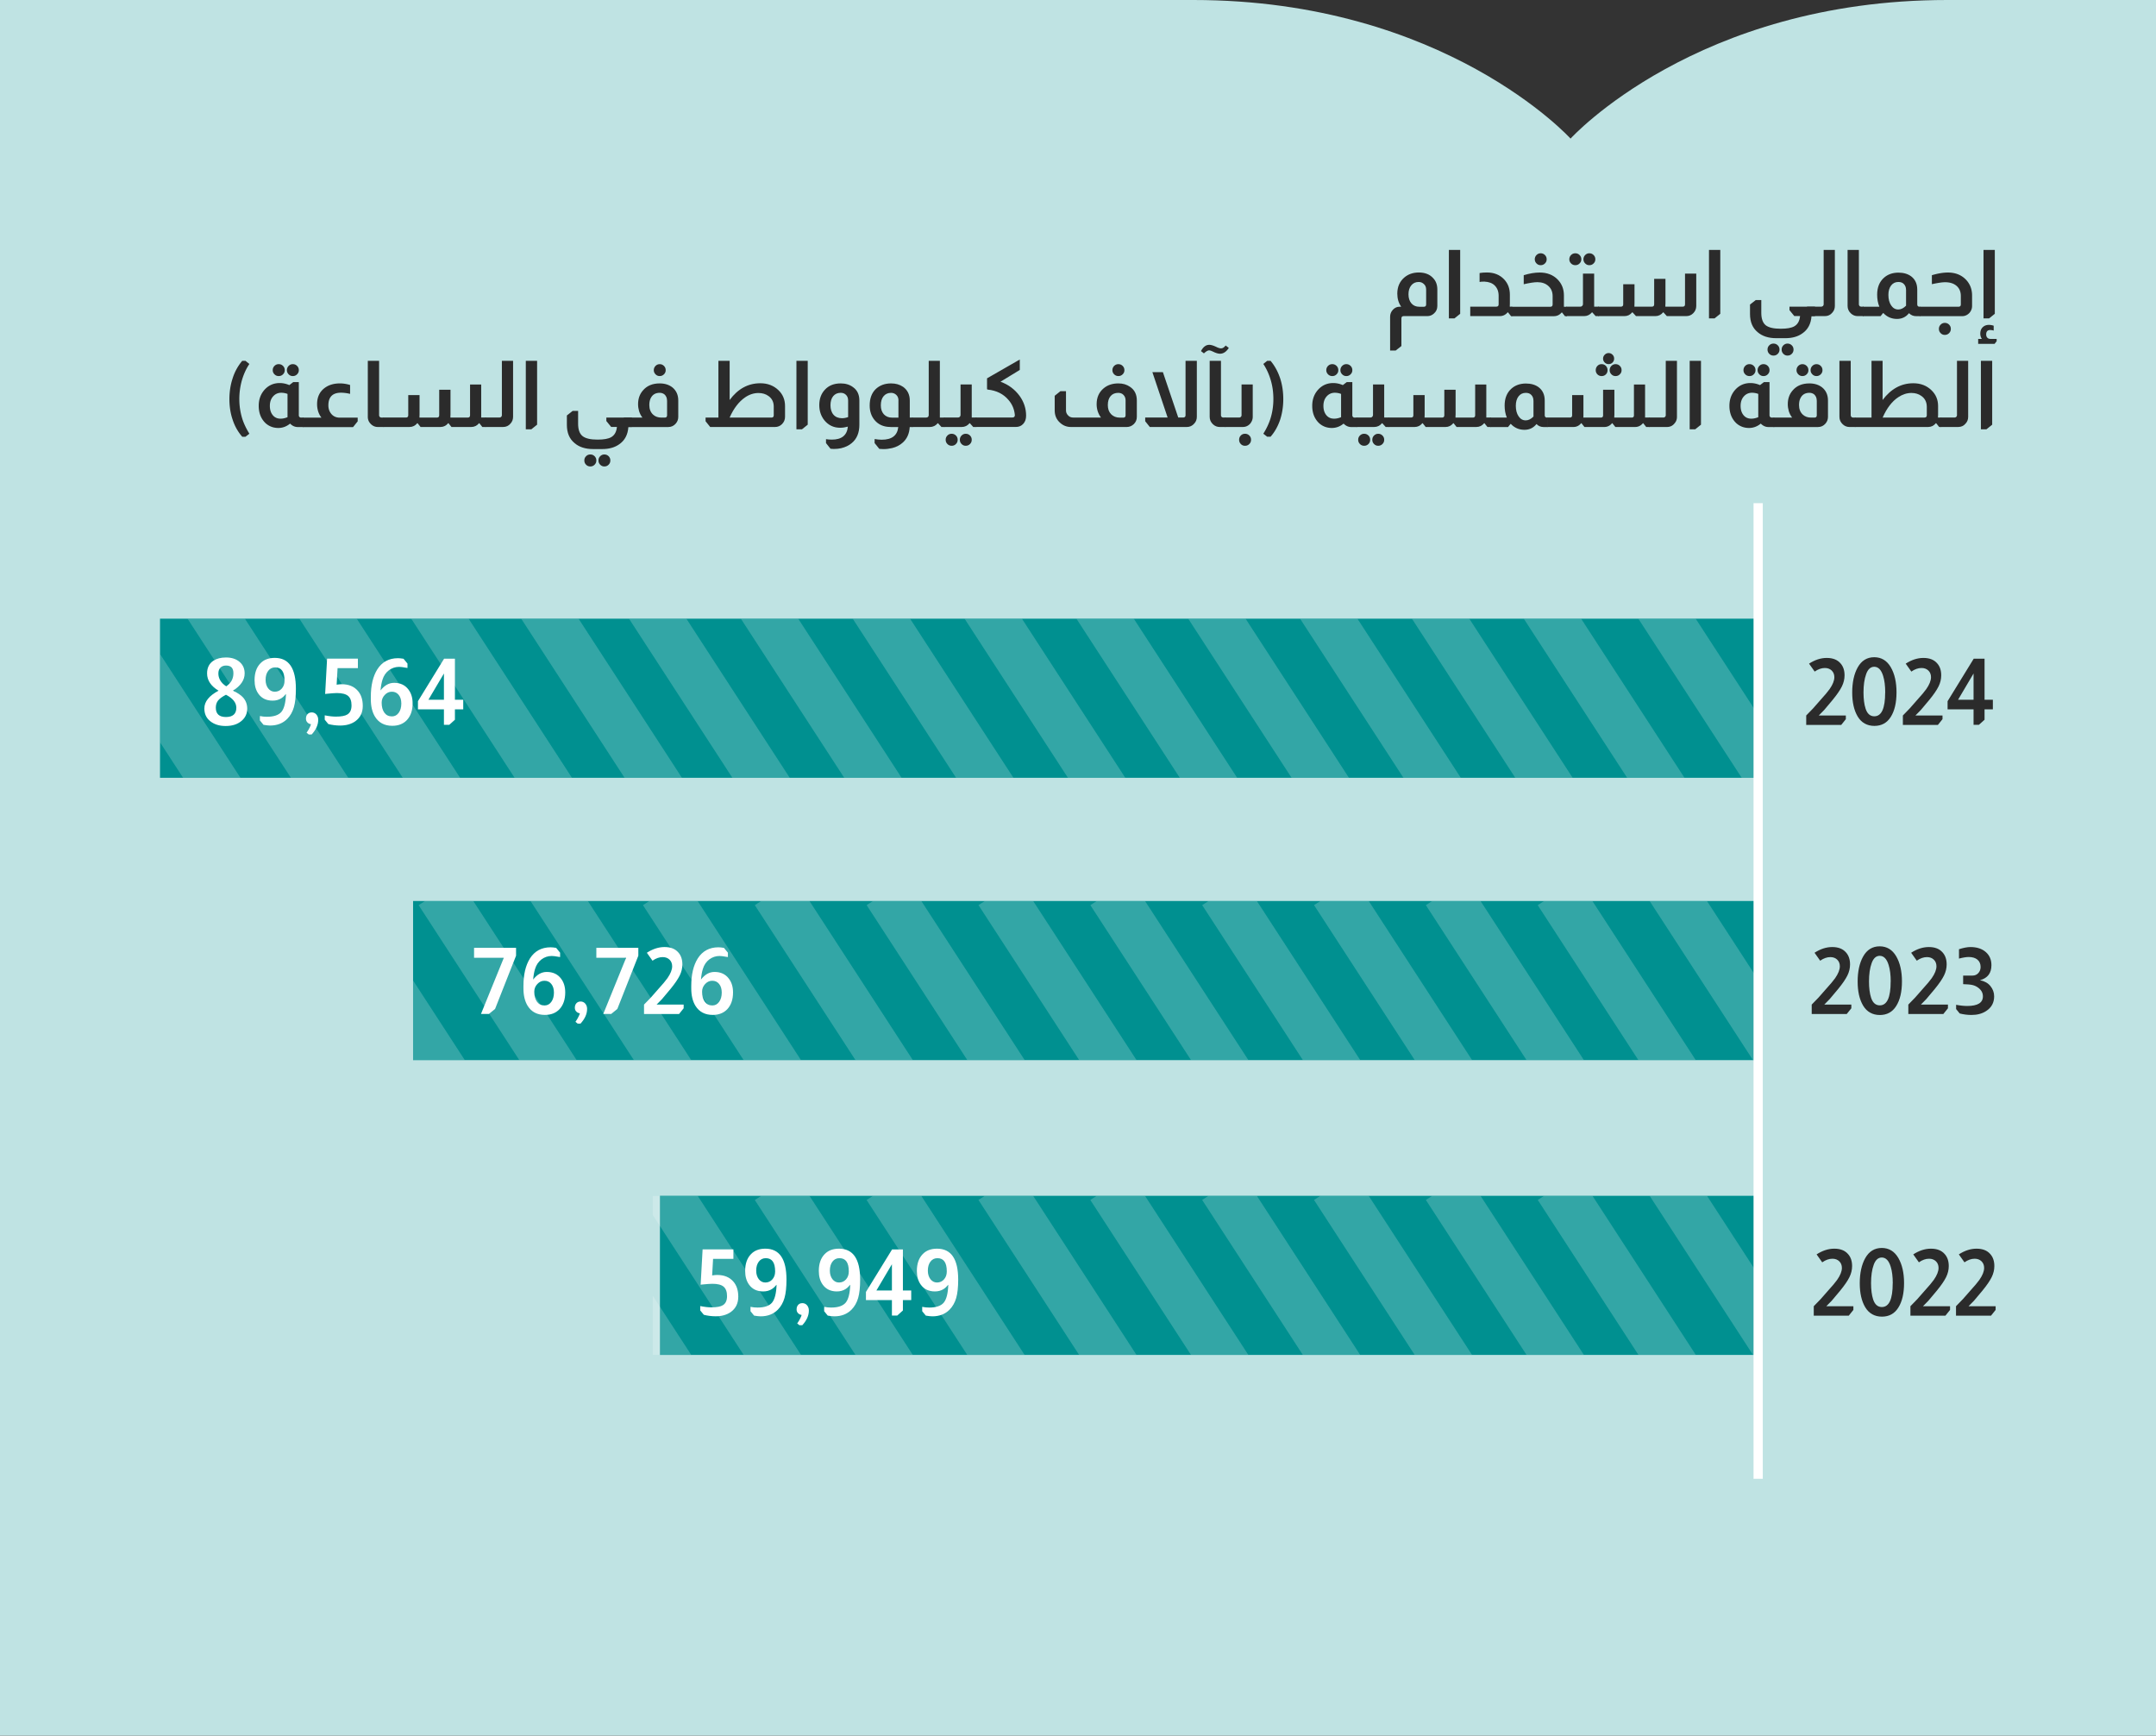 <svg xmlns="http://www.w3.org/2000/svg" id="Layer_1" data-name="Layer 1" viewBox="0 0 420 338.1"><rect x="0" y="0" width="420" height="338.1" fill="#333333" stroke="none"/><defs><clipPath id="clippath"><path d="M31.17 120.52H342v31H31.17z" class="cls-3"/></clipPath><clipPath id="clippath-1"><path d="M80.47 175.52H342.5v31H80.47z" class="cls-3"/></clipPath><clipPath id="clippath-2"><path d="M127.14 232.95h215.37v31H127.14z" class="cls-3"/></clipPath><style>.cls-2{fill:#fff}.cls-3{fill:none}.cls-5{opacity:.2}.cls-5,.cls-6{isolation:isolate}.cls-7{fill:#2b2b2b}.cls-10{fill:#009090}</style></defs><path d="M232.48 0H0v338.1h420V0h-40.67c-48.89 0-73.38 27-73.38 27S281.46 0 232.47 0" style="fill:#bfe3e3"/><path d="M31.17 120.52v31H342.5v-31H31.17ZM80.47 175.52v31H342.5v-31H80.47Z" class="cls-10"/><g style="clip-path:url(#clippath)"><g class="cls-5"><path d="m325.698 113.395 24.527 37.752-7.858 5.105-24.526-37.753z" class="cls-2"/></g><g class="cls-5"><path d="m303.91 114.209 24.526 37.752-7.857 5.105-24.527-37.753z" class="cls-2"/></g><g class="cls-5"><path d="m282.125 114.215 24.526 37.752-7.858 5.105-24.526-37.753z" class="cls-2"/></g><g class="cls-5"><path d="m260.334 114.212 24.526 37.753-7.858 5.104-24.526-37.752z" class="cls-2"/></g><g class="cls-5"><path d="m238.548 114.218 24.526 37.753-7.857 5.104-24.526-37.752z" class="cls-2"/></g><g class="cls-5"><path d="m216.767 114.215 24.527 37.753-7.858 5.105-24.526-37.753z" class="cls-2"/></g><g class="cls-5"><path d="m194.976 114.213 24.527 37.752-7.858 5.105-24.526-37.753z" class="cls-2"/></g><g class="cls-5"><path d="m173.191 114.219 24.526 37.752-7.857 5.105-24.526-37.753z" class="cls-2"/></g><g class="cls-5"><path d="m87.19 114.221 24.526 37.753-7.858 5.104-24.526-37.752z" class="cls-2"/></g><g class="cls-5"><path d="m151.4 114.216 24.526 37.753-7.857 5.104-24.526-37.752z" class="cls-2"/></g><g class="cls-5"><path d="m65.399 114.219 24.526 37.752-7.858 5.105-24.526-37.753z" class="cls-2"/></g><g class="cls-5"><path d="m129.61 114.213 24.526 37.753-7.858 5.105-24.526-37.753z" class="cls-2"/></g><g class="cls-5"><path d="m43.608 114.216 24.526 37.753-7.857 5.104-24.527-37.752z" class="cls-2"/></g><g class="cls-5"><path d="m108.609 114.213 24.526 37.753-7.857 5.105-24.527-37.753z" class="cls-2"/></g><g class="cls-5"><path d="m22.607 114.216 24.526 37.753-7.857 5.104-24.526-37.752z" class="cls-2"/></g></g><g style="clip-path:url(#clippath-1)"><g class="cls-5"><path d="m329.196 170.392 24.527 37.753-7.858 5.105-24.526-37.753z" class="cls-2"/></g><g class="cls-5"><path d="m307.413 171.225 24.527 37.753-7.858 5.104-24.526-37.752z" class="cls-2"/></g><g class="cls-5"><path d="m285.622 171.222 24.527 37.753-7.858 5.105-24.526-37.753z" class="cls-2"/></g><g class="cls-5"><path d="m263.842 171.22 24.526 37.753-7.858 5.104-24.526-37.753z" class="cls-2"/></g><g class="cls-5"><path d="m242.05 171.217 24.527 37.753-7.858 5.105-24.526-37.753z" class="cls-2"/></g><g class="cls-5"><path d="m220.265 171.223 24.527 37.753-7.858 5.104-24.526-37.752z" class="cls-2"/></g><g class="cls-5"><path d="m198.474 171.22 24.527 37.753-7.858 5.105-24.526-37.753z" class="cls-2"/></g><g class="cls-5"><path d="m176.684 171.218 24.526 37.753-7.858 5.104-24.526-37.752z" class="cls-2"/></g><g class="cls-5"><path d="m154.898 171.224 24.526 37.752-7.857 5.105-24.526-37.753z" class="cls-2"/></g><g class="cls-5"><path d="m133.107 171.221 24.526 37.753-7.857 5.105-24.526-37.753z" class="cls-2"/></g><g class="cls-5"><path d="m111.193 170.403 24.526 37.753-7.857 5.104-24.526-37.752z" class="cls-2"/></g><g class="cls-5"><path d="m89.41 171.226 24.526 37.752-7.857 5.105-24.526-37.753z" class="cls-2"/></g><g class="cls-5"><path d="m67.62 171.223 24.525 37.753-7.857 5.104-24.526-37.752z" class="cls-2"/></g><g class="cls-5"><path d="m45.828 171.22 24.527 37.753-7.858 5.105-24.526-37.753z" class="cls-2"/></g></g><path d="M128.56 232.95v31h213.95v-31H128.56Z" class="cls-10"/><g style="clip-path:url(#clippath-2)"><g class="cls-5"><path d="m329.207 227.83 24.526 37.752-7.857 5.105-24.526-37.753z" class="cls-2"/></g><g class="cls-5"><path d="m307.424 228.652 24.526 37.753-7.857 5.104-24.527-37.752z" class="cls-2"/></g><g class="cls-5"><path d="m285.625 228.655 24.526 37.753-7.858 5.104-24.526-37.752z" class="cls-2"/></g><g class="cls-5"><path d="m263.834 228.652 24.526 37.753-7.857 5.105-24.527-37.753z" class="cls-2"/></g><g class="cls-5"><path d="m242.043 228.65 24.526 37.752-7.857 5.105-24.527-37.753z" class="cls-2"/></g><g class="cls-5"><path d="m220.258 228.656 24.526 37.752-7.858 5.105L212.4 233.76z" class="cls-2"/></g><g class="cls-5"><path d="m198.467 228.653 24.526 37.753-7.858 5.104-24.526-37.752z" class="cls-2"/></g><g class="cls-5"><path d="m176.676 228.66 24.526 37.753-7.857 5.105-24.527-37.753z" class="cls-2"/></g><g class="cls-5"><path d="m154.9 228.666 24.527 37.753-7.858 5.105-24.526-37.753z" class="cls-2"/></g><g class="cls-5"><path d="m133.118 228.658 24.526 37.753-7.857 5.105-24.527-37.753z" class="cls-2"/></g><g class="cls-5"><path d="m111.194 227.83 24.526 37.753-7.857 5.104-24.527-37.752z" class="cls-2"/></g></g><path d="M341.6 98.02h1.8v190.06h-1.8z" class="cls-2"/><g class="cls-6"><path d="M353.87 244.37c1.14-.74 2.29-1.12 3.46-1.12s2.05.34 2.66 1.03c.54.59.81 1.37.81 2.36 0 .73-.17 1.45-.52 2.16-.35.71-.95 1.59-1.82 2.65-.97 1.18-1.51 1.82-1.62 1.93l-1.06 1.08h5.27v.72l-.9 1.12h-6.82v-1.84l1.33-1.37 1.3-1.48c1-1.1 1.64-1.87 1.93-2.29.61-.88.92-1.65.92-2.32 0-.53-.17-.96-.51-1.29s-.79-.5-1.34-.5c-.65 0-1.31.23-1.98.7l-1.1-1.55ZM366.6 243.11c1.38.01 2.45.66 3.2 1.94.74 1.27 1.12 2.9 1.12 4.9s-.37 3.61-1.12 4.79c-.73 1.16-1.79 1.75-3.19 1.75s-2.53-.61-3.26-1.84c-.71-1.2-1.06-2.76-1.06-4.68s.35-3.59 1.06-4.86c.74-1.33 1.82-2 3.24-2Zm2.12 6.88c0-1.28-.13-2.36-.4-3.22-.36-1.19-.94-1.79-1.73-1.8-.71 0-1.24.47-1.58 1.42-.35.96-.52 2.15-.52 3.58 0 1.28.14 2.34.41 3.17.32.98.89 1.48 1.69 1.48 1.42 0 2.12-1.54 2.12-4.63ZM372.7 244.37c1.14-.74 2.29-1.12 3.46-1.12s2.05.34 2.66 1.03c.54.59.81 1.37.81 2.36 0 .73-.17 1.45-.52 2.16-.35.71-.95 1.59-1.82 2.65-.97 1.18-1.51 1.82-1.62 1.93l-1.06 1.08h5.27v.72l-.9 1.12h-6.82v-1.84l1.33-1.37 1.3-1.48c1-1.1 1.64-1.87 1.93-2.29.61-.88.92-1.65.92-2.32 0-.53-.17-.96-.51-1.29-.34-.33-.79-.5-1.34-.5-.65 0-1.31.23-1.98.7l-1.1-1.55ZM381.58 244.37c1.14-.74 2.29-1.12 3.46-1.12s2.05.34 2.66 1.03c.54.59.81 1.37.81 2.36 0 .73-.17 1.45-.52 2.16-.35.71-.95 1.59-1.82 2.65-.97 1.18-1.51 1.82-1.62 1.93l-1.06 1.08h5.27v.72l-.9 1.12h-6.82v-1.84l1.33-1.37 1.3-1.48c1-1.1 1.64-1.87 1.93-2.29.61-.88.92-1.65.92-2.32 0-.53-.17-.96-.51-1.29-.34-.33-.79-.5-1.34-.5-.65 0-1.31.23-1.98.7l-1.1-1.55Z" class="cls-7"/></g><g class="cls-6"><path d="M353.47 185.61c1.14-.74 2.29-1.12 3.46-1.12s2.05.34 2.66 1.03c.54.59.81 1.37.81 2.36 0 .73-.17 1.45-.52 2.16-.35.71-.95 1.59-1.82 2.65-.97 1.18-1.51 1.82-1.62 1.93l-1.06 1.08h5.27v.72l-.9 1.12h-6.82v-1.84l1.33-1.37 1.3-1.48c1-1.1 1.64-1.87 1.93-2.29.61-.88.92-1.65.92-2.32 0-.53-.17-.96-.51-1.29-.34-.33-.79-.5-1.34-.5-.65 0-1.31.23-1.98.7l-1.1-1.55ZM366.19 184.35c1.38.01 2.45.66 3.2 1.94.74 1.27 1.12 2.9 1.12 4.9s-.37 3.61-1.12 4.79c-.73 1.16-1.79 1.75-3.19 1.75s-2.53-.61-3.26-1.84c-.71-1.2-1.06-2.76-1.06-4.68s.35-3.59 1.06-4.86c.74-1.33 1.82-2 3.24-2Zm2.13 6.87c0-1.28-.13-2.36-.4-3.22-.36-1.19-.94-1.79-1.73-1.8-.71 0-1.24.47-1.58 1.42-.35.96-.52 2.15-.52 3.58 0 1.28.14 2.34.41 3.17.32.98.89 1.48 1.69 1.48 1.42 0 2.12-1.54 2.12-4.63ZM372.29 185.61c1.14-.74 2.29-1.12 3.46-1.12s2.05.34 2.66 1.03c.54.59.81 1.37.81 2.36 0 .73-.17 1.45-.52 2.16-.35.71-.95 1.59-1.82 2.65-.97 1.18-1.51 1.82-1.62 1.93l-1.06 1.08h5.27v.72l-.9 1.12h-6.82v-1.84l1.33-1.37 1.3-1.48c1-1.1 1.64-1.87 1.93-2.29.61-.88.92-1.65.92-2.32 0-.53-.17-.96-.51-1.29s-.79-.5-1.34-.5c-.65 0-1.31.23-1.98.7l-1.1-1.55ZM381.6 184.92c.91-.29 1.66-.43 2.25-.43 1.26 0 2.26.33 3.01.99.72.64 1.08 1.48 1.08 2.54 0 1.55-.74 2.53-2.23 2.93.88.18 1.55.55 2.02 1.12.49.6.74 1.27.74 2.02 0 1.24-.52 2.19-1.55 2.86-.79.52-1.75.77-2.86.77-.78 0-1.55-.1-2.3-.29l-.7-.86v-.83c.84.16 1.56.23 2.16.23 2.04 0 3.06-.62 3.06-1.87 0-.65-.28-1.19-.85-1.64-.36-.28-.74-.46-1.14-.56-.4-.1-1.02-.16-1.86-.18v-1.67h1.82c.46 0 .83-.16 1.13-.48.3-.32.45-.72.45-1.2 0-.61-.21-1.09-.62-1.43s-.98-.51-1.7-.51c-.46 0-1.09.1-1.89.31v-1.82Z" class="cls-7"/></g><g class="cls-6"><path d="M352.4 129.29c1.14-.74 2.29-1.12 3.46-1.12s2.05.34 2.66 1.03c.54.59.81 1.37.81 2.36 0 .73-.17 1.45-.52 2.16-.35.71-.95 1.59-1.82 2.65-.97 1.18-1.51 1.82-1.62 1.93l-1.06 1.08h5.27v.72l-.9 1.12h-6.82v-1.84l1.33-1.37 1.3-1.48c1-1.1 1.64-1.87 1.93-2.29.61-.88.92-1.65.92-2.32 0-.53-.17-.96-.51-1.29-.34-.33-.79-.5-1.34-.5-.65 0-1.31.23-1.98.7l-1.1-1.55ZM365.13 128.03c1.38.01 2.45.66 3.2 1.94.74 1.27 1.12 2.9 1.12 4.9s-.37 3.61-1.12 4.79c-.73 1.16-1.79 1.75-3.19 1.75s-2.53-.61-3.26-1.84c-.71-1.2-1.06-2.76-1.06-4.68s.35-3.59 1.06-4.86c.74-1.33 1.82-2 3.24-2Zm2.12 6.88c0-1.28-.13-2.36-.4-3.22-.36-1.19-.94-1.79-1.73-1.8-.71 0-1.24.47-1.58 1.42-.35.96-.52 2.15-.52 3.58 0 1.28.14 2.34.41 3.17.32.98.89 1.48 1.69 1.48 1.42 0 2.12-1.54 2.12-4.63ZM371.23 129.29c1.14-.74 2.29-1.12 3.46-1.12s2.05.34 2.66 1.03c.54.59.81 1.37.81 2.36 0 .73-.17 1.45-.52 2.16-.35.71-.95 1.59-1.82 2.65-.97 1.18-1.51 1.82-1.62 1.93l-1.06 1.08h5.27v.72l-.9 1.12h-6.82v-1.84l1.33-1.37 1.3-1.48c1-1.1 1.64-1.87 1.93-2.29.61-.88.92-1.65.92-2.32 0-.53-.17-.96-.51-1.29s-.79-.5-1.34-.5c-.65 0-1.31.23-1.98.7l-1.1-1.55ZM386.6 128.32v7.99h1.62v1.87h-1.62v2.03l-1.1.99h-1.04v-3.02h-5.06v-1.58l5.09-8.28h2.11Zm-2.14 2.88-3.02 5.11h3.02v-5.11Z" class="cls-7"/></g><path d="M142.87 243.4v1.84h-3.96l-.18 3.22c.4-.06.72-.09.97-.09 1.37 0 2.42.43 3.17 1.3.64.74.95 1.72.95 2.93 0 1.3-.49 2.29-1.46 2.99-.78.55-1.76.83-2.95.83-.78 0-1.55-.1-2.3-.29l-.7-.85v-.85c.83.17 1.55.25 2.16.25 1.07 0 1.82-.14 2.27-.43.53-.34.79-.92.79-1.76s-.22-1.46-.67-1.84-1.17-.56-2.18-.56c-.42 0-1.08.05-1.98.14-.12.01-.22.02-.31.04l.38-6.88h5.99ZM151.27 250.28c-.29.36-.59.64-.92.85-.48.3-1.04.45-1.67.45-1.2 0-2.12-.44-2.75-1.31-.52-.71-.77-1.6-.77-2.68 0-1.39.37-2.48 1.12-3.26.68-.72 1.62-1.08 2.81-1.08 2.75 0 4.12 2.01 4.12 6.03 0 1.49-.13 2.68-.39 3.58-.26.9-.69 1.66-1.29 2.27-.85.86-1.97 1.3-3.35 1.3-.32 0-.75-.05-1.28-.14l-.7-.86v-.85c.46.1.91.14 1.37.14 1.34 0 2.28-.32 2.82-.95.53-.64.83-1.79.89-3.47Zm-.27-2.61c0-1.72-.61-2.57-1.82-2.57-.56 0-1.02.22-1.36.67-.34.44-.51 1.03-.51 1.76 0 .67.17 1.22.5 1.66.34.43.76.65 1.28.65.55 0 1.01-.2 1.37-.61.36-.41.54-.92.54-1.55ZM156.17 256.16c-.34-.05-.59-.19-.76-.41-.16-.18-.23-.42-.23-.72 0-.25.06-.47.18-.67.22-.34.53-.5.95-.5.36 0 .66.14.9.41.24.28.36.62.36 1.03 0 .98-.43 1.94-1.28 2.86h-.56l-.43-.34c.28-.4.47-.73.59-.99.13-.24.22-.46.27-.67ZM165.62 250.28c-.29.36-.59.64-.92.85-.48.3-1.04.45-1.67.45-1.2 0-2.12-.44-2.75-1.31-.52-.71-.77-1.6-.77-2.68 0-1.39.37-2.48 1.12-3.26.68-.72 1.62-1.08 2.81-1.08 2.75 0 4.12 2.01 4.12 6.03 0 1.49-.13 2.68-.39 3.58-.26.9-.69 1.66-1.29 2.27-.85.86-1.97 1.3-3.35 1.3-.32 0-.75-.05-1.28-.14l-.7-.86v-.85c.46.1.91.14 1.37.14 1.34 0 2.28-.32 2.82-.95.53-.64.83-1.79.89-3.47Zm-.27-2.61c0-1.72-.61-2.57-1.82-2.57-.56 0-1.02.22-1.36.67-.34.44-.51 1.03-.51 1.76 0 .67.17 1.22.5 1.66.34.43.76.65 1.28.65.55 0 1.01-.2 1.37-.61.36-.41.54-.92.54-1.55ZM175.89 243.4v7.99h1.62v1.87h-1.62v2.03l-1.1.99h-1.04v-3.02h-5.06v-1.58l5.09-8.28h2.11Zm-2.14 2.88-3.02 5.11h3.02v-5.11ZM184.72 250.28c-.29.36-.59.64-.92.85-.48.3-1.04.45-1.67.45-1.2 0-2.12-.44-2.75-1.31-.52-.71-.77-1.6-.77-2.68 0-1.39.37-2.48 1.12-3.26.68-.72 1.62-1.08 2.81-1.08 2.75 0 4.12 2.01 4.12 6.03 0 1.49-.13 2.68-.39 3.58-.26.9-.69 1.66-1.29 2.27-.85.86-1.97 1.3-3.35 1.3-.32 0-.75-.05-1.28-.14l-.7-.86v-.85c.46.1.91.14 1.37.14 1.34 0 2.28-.32 2.82-.95.53-.64.83-1.79.89-3.47Zm-.28-2.61c0-1.72-.61-2.57-1.82-2.57-.56 0-1.02.22-1.36.67-.34.44-.51 1.03-.51 1.76 0 .67.17 1.22.5 1.66.34.43.76.65 1.28.65.55 0 1.01-.2 1.37-.61.36-.41.54-.92.54-1.55ZM100.53 184.63v1.55l-4.09 10.37-1.19.97H93.7l4.45-10.94h-5.8v-1.94h8.17ZM103.86 190.83c.76-1 1.64-1.49 2.65-1.49 1.21 0 2.14.44 2.79 1.31.54.71.81 1.6.81 2.68 0 1.39-.38 2.48-1.13 3.28-.7.73-1.64 1.1-2.83 1.1-1.51 0-2.63-.59-3.37-1.78-.54-.89-.81-2.02-.81-3.38v-.5c0-2.21.42-3.98 1.26-5.33.92-1.45 2.27-2.18 4.03-2.18.29 0 .65.04 1.08.11l.77.94v.85c-.06-.01-.17-.03-.32-.05-.58-.11-1.01-.16-1.31-.16-.75 0-1.41.23-2 .67-.59.45-1 1.06-1.24 1.83-.18.56-.31 1.27-.38 2.12Zm4.05 2.53c0-.7-.17-1.26-.51-1.68-.34-.43-.8-.63-1.36-.62-.52 0-.97.21-1.37.64-.4.43-.59.92-.59 1.49 0 .83.18 1.48.53 1.96.35.48.84.72 1.47.72.54 0 .98-.23 1.32-.7.34-.47.51-1.07.51-1.8ZM112.97 197.4c-.34-.05-.59-.19-.76-.41-.16-.18-.23-.42-.23-.72 0-.25.06-.47.18-.67.22-.34.53-.5.95-.5.36 0 .66.14.9.41.24.28.36.62.36 1.03 0 .98-.43 1.94-1.28 2.86h-.56l-.43-.34c.28-.4.47-.73.59-.99.13-.24.22-.46.27-.67ZM124.35 184.63v1.55l-4.09 10.37-1.19.97h-1.55l4.45-10.94h-5.8v-1.94h8.17ZM126 185.61c1.14-.74 2.29-1.12 3.46-1.12s2.05.34 2.66 1.03c.54.59.81 1.37.81 2.36 0 .73-.17 1.45-.52 2.16-.35.71-.95 1.59-1.82 2.65-.97 1.18-1.51 1.82-1.62 1.93l-1.06 1.08h5.27v.72l-.9 1.12h-6.82v-1.84l1.33-1.37 1.3-1.48c1-1.1 1.64-1.87 1.93-2.29.61-.88.92-1.65.92-2.32 0-.53-.17-.96-.51-1.29s-.79-.5-1.34-.5c-.65 0-1.31.23-1.98.7l-1.1-1.55ZM136.55 190.83c.76-1 1.64-1.49 2.65-1.49 1.21 0 2.14.44 2.79 1.31.54.71.81 1.6.81 2.68 0 1.39-.38 2.48-1.13 3.28-.7.73-1.64 1.1-2.83 1.1-1.51 0-2.63-.59-3.37-1.78-.54-.89-.81-2.02-.81-3.38v-.5c0-2.21.42-3.98 1.26-5.33.92-1.45 2.27-2.18 4.03-2.18.29 0 .65.04 1.08.11l.77.94v.85c-.06-.01-.17-.03-.32-.05-.58-.11-1.01-.16-1.31-.16-.74 0-1.41.23-2 .67-.59.45-1 1.06-1.24 1.83-.18.56-.31 1.27-.38 2.12Zm4.05 2.53c0-.7-.17-1.26-.51-1.68s-.79-.63-1.36-.62c-.52 0-.97.21-1.37.64-.4.43-.59.92-.59 1.49 0 .83.18 1.48.53 1.96.35.48.84.72 1.47.72.54 0 .98-.23 1.32-.7.34-.47.51-1.07.51-1.8ZM42.59 134.56c-1.5-.9-2.25-2.03-2.25-3.38 0-1.1.41-1.93 1.24-2.47.64-.42 1.45-.63 2.45-.63 1.1 0 1.99.29 2.66.88.65.56.97 1.31.97 2.23 0 1.28-.76 2.4-2.27 3.35.9.44 1.55.88 1.94 1.31.55.61.83 1.34.83 2.2 0 .92-.34 1.69-1.01 2.3-.79.72-1.85 1.08-3.19 1.08-1.24 0-2.24-.32-3.02-.95-.76-.61-1.13-1.43-1.13-2.47 0-1.33.92-2.48 2.77-3.46Zm1.43.78c-.73.38-1.25.76-1.54 1.13-.29.37-.44.83-.44 1.39 0 1.21.66 1.82 1.98 1.82s2.02-.6 2.02-1.8c0-1-.67-1.84-2.02-2.54Zm.05-1.64c.94-.64 1.4-1.48 1.4-2.54s-.49-1.51-1.46-1.51c-.44.01-.8.14-1.06.4-.28.29-.41.67-.41 1.15s.12.91.36 1.33c.24.43.63.82 1.17 1.17ZM55.7 135.19c-.29.36-.59.64-.92.85-.48.3-1.04.45-1.67.45-1.2 0-2.12-.44-2.75-1.31-.52-.71-.77-1.6-.77-2.68 0-1.39.37-2.48 1.12-3.26.68-.72 1.62-1.08 2.81-1.08 2.75 0 4.12 2.01 4.12 6.03 0 1.49-.13 2.68-.39 3.58-.26.9-.69 1.66-1.29 2.27-.85.86-1.97 1.3-3.35 1.3-.32 0-.75-.05-1.28-.14l-.7-.86v-.85c.46.1.91.14 1.37.14 1.34 0 2.28-.32 2.82-.95.53-.64.83-1.79.89-3.47Zm-.27-2.61c0-1.72-.61-2.57-1.82-2.57-.56 0-1.02.22-1.36.67-.34.44-.51 1.03-.51 1.76 0 .67.17 1.22.5 1.66.34.43.76.65 1.28.65.55 0 1.01-.2 1.37-.61.36-.41.54-.92.54-1.55ZM60.59 141.08c-.34-.05-.59-.19-.76-.41-.16-.18-.23-.42-.23-.72 0-.25.06-.47.18-.67.22-.34.53-.5.95-.5.36 0 .66.14.9.41.24.28.36.62.36 1.03 0 .98-.43 1.94-1.28 2.86h-.56l-.43-.34c.28-.4.47-.73.59-.99.13-.24.22-.46.27-.67ZM69.72 128.32v1.84h-3.96l-.18 3.22c.4-.06.72-.09.97-.09 1.37 0 2.42.43 3.17 1.3.64.74.95 1.72.95 2.93 0 1.3-.49 2.29-1.46 2.99-.78.55-1.76.83-2.95.83-.78 0-1.55-.1-2.3-.29l-.7-.85v-.85c.83.17 1.55.25 2.16.25 1.07 0 1.82-.14 2.27-.43.53-.34.79-.92.79-1.76s-.22-1.46-.67-1.84c-.44-.37-1.17-.56-2.18-.56-.42 0-1.08.05-1.98.14-.12.01-.22.02-.31.04l.38-6.88h5.99ZM74.13 134.51c.76-1 1.64-1.49 2.65-1.49 1.21 0 2.14.44 2.79 1.31.54.71.81 1.6.81 2.68 0 1.39-.38 2.48-1.13 3.28-.7.73-1.64 1.1-2.83 1.1-1.51 0-2.63-.59-3.37-1.78-.54-.89-.81-2.02-.81-3.38v-.5c0-2.21.42-3.98 1.26-5.33.92-1.45 2.27-2.18 4.03-2.18.29 0 .65.04 1.08.11l.77.94v.85c-.06-.01-.17-.03-.32-.05-.58-.11-1.01-.16-1.31-.16-.74 0-1.41.23-2 .67-.59.45-1 1.06-1.24 1.83-.18.56-.31 1.27-.38 2.12Zm4.05 2.54c0-.7-.17-1.26-.51-1.68s-.79-.63-1.36-.62c-.52 0-.97.21-1.37.64-.4.43-.59.92-.59 1.49 0 .83.18 1.48.53 1.96.35.48.84.72 1.47.72.54 0 .98-.23 1.32-.7.34-.47.51-1.07.51-1.8ZM88.62 128.32v7.99h1.62v1.87h-1.62v2.03l-1.1.99h-1.04v-3.02h-5.06v-1.58l5.09-8.28h2.11Zm-2.14 2.88-3.02 5.11h3.02v-5.11Z" class="cls-2"/><g class="cls-6"><path d="M272.96 59.75c-.5-.71-.76-1.56-.76-2.56.01-1.31.46-2.34 1.33-3.1.76-.66 1.7-1 2.84-1.01 1.24 0 2.18.38 2.84 1.13.53.56.79 1.3.79 2.2v3.19c0 .61-.23 1.11-.68 1.49-.36.32-.78.49-1.26.49h-4.61c-.3 0-.45.15-.45.45v5.38l-1.12.88h-1.08v-6.57c0-.54.18-1 .55-1.39s.8-.58 1.31-.58h.29Zm4.86-3.33c0-.49-.16-.87-.49-1.13-.26-.24-.59-.36-.97-.36-.6 0-1.08.22-1.44.66-.36.44-.54 1.02-.54 1.74s.19 1.33.57 1.77c.38.44.9.66 1.56.66h.86c.3 0 .45-.15.45-.45v-2.88ZM284.45 48.69v12.44l-1.12.9h-1.08V48.69h2.2ZM288.23 53.19c.41-.07.88-.11 1.42-.11 1.38 0 2.5.44 3.35 1.33.76.8 1.13 1.8 1.13 2.99v1.73c0 .28 0 .48-.02.61h.47v1.84h-.23l-.59-.74h-.05c-.1.11-.2.21-.31.31-.36.29-.76.43-1.21.43h-5.78v-1.84h5.08c.3 0 .45-.15.45-.45v-1.67c0-.83-.25-1.49-.76-2-.47-.47-1.15-.72-2.03-.76-.41 0-.71.02-.92.07v-1.75Z" class="cls-7"/><path d="M296.83 53.61c1.14-.35 2.18-.52 3.11-.52 1.45 0 2.62.46 3.51 1.37.8.82 1.21 1.85 1.21 3.1v2.2h.59v1.84h-.38l-.59-.74h-.04c-.41.49-.92.74-1.53.74h-8.28v-1.84h7.58c.3 0 .45-.15.45-.45v-1.62c0-.82-.27-1.47-.82-1.97s-1.26-.75-2.15-.75c-.59 0-1.48.13-2.66.4v-1.75Zm3.3-4.27c.32 0 .6.11.83.34s.34.5.34.83-.11.58-.34.81-.5.34-.83.34-.58-.11-.81-.34c-.23-.23-.34-.5-.34-.81s.11-.6.34-.83c.23-.23.5-.34.81-.34Z" class="cls-7"/><path d="M310.55 53.3v6.44h.92v1.84h-.63l-.67-.74h-.04c-.41.49-.92.74-1.53.74h-3.47v-1.84h2.72c.17 0 .29-.05.36-.14.11-.1.16-.22.16-.36V53.3h2.18Zm-3.67-3.96c.32 0 .6.11.83.34s.34.5.34.83-.11.58-.34.81-.5.34-.83.34-.6-.11-.83-.34c-.23-.23-.34-.5-.34-.81s.11-.6.34-.83c.23-.23.5-.34.83-.34Zm2.73 0c.32 0 .6.11.83.34.23.23.34.5.34.83s-.11.58-.34.81c-.23.23-.5.34-.83.34s-.58-.11-.81-.34-.34-.5-.34-.81.11-.6.34-.83.5-.34.81-.34Z" class="cls-7"/><path d="M330.44 53.3v6.3c0 .54-.19 1.01-.57 1.4s-.84.58-1.38.58h-3.78l-.67-.74h-.05c-.4.49-.9.74-1.51.74h-3.78l-.68-.74h-.05c-.4.49-.9.74-1.51.74h-5.11v-1.84h4.41c.3 0 .45-.15.45-.45v-3.92h2.2v3.6c0 .35 0 .61-.02.77h3.4c.3 0 .45-.15.45-.45v-4.97h2.2v4.81c0 .07 0 .18-.02.32v.29h3.38c.3 0 .45-.15.45-.45V53.3h2.2ZM335.12 48.69v12.44l-1.12.9h-1.08V48.69h2.2ZM343.11 58.45v2.5c0 1.14.29 1.94.85 2.4.57.46 1.55.69 2.94.69 1.21 0 2.09-.16 2.63-.47.66-.37 1.04-1.04 1.13-2h-1.12l-.94-1.15v-.68h4.97v1.84h-.68c-.1 1.5-.7 2.63-1.8 3.38-.86.61-1.96.92-3.29.92h-1.78c-1.51 0-2.72-.39-3.62-1.17-1-.82-1.49-2-1.49-3.56v-1.82l1.12-.88h1.08Zm2.38 8.48c.32 0 .6.11.83.34s.34.5.34.83-.11.6-.34.83-.5.34-.83.34-.6-.11-.83-.34c-.23-.23-.34-.5-.34-.83s.11-.6.34-.83c.23-.23.5-.34.83-.34Zm2.73 0c.32 0 .6.11.83.34.23.23.34.5.34.83s-.11.6-.34.83c-.23.23-.5.34-.83.34s-.58-.11-.81-.34c-.23-.23-.34-.5-.34-.83s.11-.6.34-.83c.23-.23.5-.34.81-.34Z" class="cls-7"/><path d="M357.44 48.69V59.6c0 .5-.16.94-.49 1.3-.37.46-.86.68-1.46.68h-3.47v-1.84h2.77c.13 0 .25-.05.34-.14.08-.08.13-.19.13-.31v-10.6h2.18ZM362.12 48.69v10.6c0 .12.04.22.11.29.07.11.19.16.34.16h.47v1.84h-1.17c-.49 0-.92-.17-1.3-.52-.43-.4-.65-.88-.65-1.46V48.69h2.2Z" class="cls-7"/><path d="M366.11 59.75c-.29-.7-.43-1.48-.43-2.34 0-1.42.44-2.51 1.31-3.29.73-.66 1.67-1 2.81-1.01 1.02 0 1.85.24 2.5.72.79.6 1.19 1.46 1.19 2.59v2.88c0 .11.03.21.09.31.1.1.2.14.32.14h.16v1.84h-.79c-.54 0-1-.19-1.39-.58-.59.74-1.37 1.12-2.34 1.12-1.04 0-1.93-.38-2.66-1.15h-.04l-.5.61h-3.44v-1.84h3.2Zm5.19-3.33c0-.44-.14-.8-.41-1.08-.25-.28-.61-.41-1.08-.41-.59 0-1.06.23-1.41.68-.35.46-.53 1.07-.53 1.84 0 .84.18 1.52.54 2.05.36.53.82.79 1.39.79.52 0 1.02-.25 1.51-.74v-3.13Z" class="cls-7"/><path d="M376.34 53.61c1.19-.35 2.23-.52 3.11-.52 1.45 0 2.62.46 3.51 1.37.8.83 1.21 1.86 1.21 3.1v2.05c0 .49-.17.94-.5 1.33-.4.43-.88.65-1.44.65h-8.28v-1.84h7.58c.3 0 .45-.15.45-.45v-1.62c0-.84-.27-1.5-.82-1.98-.55-.48-1.3-.72-2.26-.72-.55 0-1.4.13-2.56.38v-1.75Zm2.52 9.29c.32 0 .6.11.83.34s.34.5.34.83-.11.6-.34.83-.5.34-.83.34-.58-.11-.81-.34-.34-.5-.34-.83.11-.6.34-.83.5-.34.81-.34ZM386.08 66.03c-.2-.3-.31-.64-.31-1.03 0-.52.15-.93.46-1.24.31-.31.72-.47 1.23-.47.28 0 .58.05.92.16v.95a2.4 2.4 0 0 0-.67-.11c-.53 0-.79.29-.79.86 0 .24.06.43.18.58.14.19.36.29.65.29h1.21v.45l-.41.52h-3.19v-.97h.72Zm2.52-17.34v12.44l-1.12.9h-1.08V48.69h2.2ZM47.82 70.29l.76.61c-.66.98-1.16 2.11-1.51 3.37-.3 1.14-.45 2.3-.45 3.47 0 1.33.2 2.62.59 3.87.29.9.74 1.86 1.37 2.88l-.76.59h-.63c-.85-.97-1.48-2.1-1.89-3.38-.41-1.22-.61-2.54-.61-3.94s.2-2.76.61-4a9.832 9.832 0 0 1 1.89-3.47h.63ZM58.21 74.42v6.48c0 .14.04.25.13.32.07.08.17.13.29.13h.5v1.84H58c-.55 0-1.05-.22-1.49-.67-.68.56-1.45.85-2.29.85-.95 0-1.76-.3-2.45-.9-.91-.85-1.37-1.99-1.37-3.42 0-1.31.42-2.39 1.26-3.26.77-.78 1.71-1.17 2.83-1.17.62 0 1.25.13 1.87.4l.77-.59h1.08Zm-2.2 2.32a3.36 3.36 0 0 0-1.21-.23c-.65 0-1.18.24-1.6.71s-.63 1.09-.63 1.84.19 1.36.57 1.82.88.68 1.52.68c.43 0 .88-.1 1.35-.29v-4.54Zm-1.71-5.8c.32 0 .6.11.83.34.23.23.34.5.34.83s-.11.58-.34.81c-.23.23-.5.34-.83.34s-.6-.11-.83-.34c-.23-.23-.34-.5-.34-.81s.11-.6.34-.83c.23-.23.5-.34.83-.34Zm2.74 0c.32 0 .6.11.83.34.23.23.34.5.34.83s-.11.58-.34.81c-.23.23-.5.34-.83.34s-.58-.11-.81-.34c-.23-.23-.34-.5-.34-.81s.11-.6.34-.83c.23-.23.5-.34.81-.34Z" class="cls-7"/><path d="M62.62 81.35c-.22-.25-.41-.59-.58-1.03-.18-.5-.27-1.03-.27-1.58 0-1.37.49-2.42 1.46-3.15.79-.6 1.79-.9 2.99-.9.64 0 1.3.1 1.98.31v1.73a7.8 7.8 0 0 0-1.76-.23c-1.64 0-2.47.82-2.47 2.47 0 .53.13 1 .38 1.4.42.66 1.03.99 1.84.99h3.49v.72l-.9 1.12h-9.77v-1.84h3.62ZM73.85 70.29v10.6c0 .12.04.22.11.29.07.11.19.16.34.16h.47v1.84H73.6c-.49 0-.92-.17-1.3-.52-.43-.4-.65-.88-.65-1.46V70.29h2.2Z" class="cls-7"/><path d="M93.74 74.9v6.44h.92v1.84h-.7l-.59-.74h-.04c-.41.49-.92.74-1.53.74h-3.85l-.59-.74h-.05c-.4.49-.9.74-1.51.74h-3.87l-.59-.74h-.05c-.4.49-.9.74-1.51.74h-5.11v-1.84h4.41c.3 0 .45-.15.45-.45v-3.92h2.2v3.82c0 .25 0 .44-.02.56h3.4c.3 0 .45-.15.45-.45v-4.97h2.2v4.81c0 .07 0 .18-.02.32v.29h3.38c.3 0 .45-.15.45-.45v-5.99h2.2Z" class="cls-7"/><path d="M99.95 70.29V81.2c0 .5-.16.94-.49 1.3-.37.46-.86.68-1.46.68h-3.47v-1.84h2.77c.13 0 .25-.05.34-.14.08-.08.13-.19.13-.31v-10.6h2.18ZM104.63 70.29v12.44l-1.12.9h-1.08V70.29h2.2ZM112.62 80.05v2.5c0 1.14.29 1.94.86 2.4.57.46 1.55.69 2.94.69 1.21 0 2.09-.16 2.63-.47.66-.37 1.04-1.04 1.13-2h-1.12l-.94-1.15v-.68h4.97v1.84h-.68c-.1 1.5-.7 2.63-1.8 3.38-.86.61-1.96.92-3.29.92h-1.78c-1.51 0-2.72-.39-3.62-1.17-1-.82-1.49-2-1.49-3.56v-1.82l1.12-.88h1.08Zm2.38 8.48c.32 0 .6.11.83.34.23.23.34.5.34.83s-.11.6-.34.83c-.23.23-.5.34-.83.34s-.6-.11-.83-.34-.34-.5-.34-.83.11-.6.34-.83.5-.34.83-.34Zm2.73 0c.32 0 .6.11.83.34s.34.5.34.83-.11.6-.34.83-.5.34-.83.34-.58-.11-.81-.34c-.23-.23-.34-.5-.34-.83s.11-.6.34-.83c.23-.23.5-.34.81-.34Z" class="cls-7"/><path d="M125.15 81.35c-.28-.35-.49-.76-.65-1.24-.13-.46-.2-.91-.2-1.37 0-1.06.31-1.94.92-2.65.78-.94 1.88-1.4 3.29-1.4 1.01 0 1.85.27 2.52.81.73.62 1.1 1.46 1.1 2.52v3.19c0 .49-.16.93-.49 1.31-.38.44-.87.67-1.46.67h-8.66v-1.84h3.62Zm4.79-3.33c0-.49-.17-.89-.5-1.19-.26-.2-.57-.31-.92-.31-.78 0-1.34.31-1.69.92-.23.38-.34.87-.34 1.46 0 .8.25 1.43.76 1.89.41.37.94.56 1.6.56h.65c.3 0 .45-.15.45-.45v-2.88Zm-1.43-7.08c.32 0 .6.11.83.34s.34.5.34.83-.11.58-.34.81-.5.34-.83.34-.58-.11-.81-.34c-.23-.23-.34-.5-.34-.81s.11-.6.34-.83c.23-.23.5-.34.81-.34ZM142.14 70.29v7.63c1.6-2.17 3.59-3.26 5.98-3.26 1.43 0 2.61.46 3.55 1.37.84.82 1.26 1.84 1.26 3.08v2.09c0 .55-.2 1.03-.59 1.42-.37.37-.82.56-1.35.56h-12.64l-.9-1.12v-.72h2.5V70.29h2.2Zm8.59 8.93c0-.89-.33-1.57-.99-2.05-.55-.41-1.21-.61-1.98-.61-.91 0-1.78.28-2.61.85-1.21.83-2.22 2.14-3.02 3.94h8.15c.3 0 .45-.15.45-.45v-1.67ZM157.35 70.29v12.44l-1.12.9h-1.08V70.29h2.2ZM165.18 83.11c-.52.14-1.02.22-1.51.22-1.27 0-2.3-.49-3.1-1.48-.65-.83-.97-1.81-.97-2.93 0-1.24.37-2.24 1.1-3.01.76-.82 1.78-1.22 3.08-1.22.96 0 1.76.25 2.41.74.82.59 1.22 1.45 1.22 2.59v4.73c0 1.55-.49 2.74-1.48 3.56-.56.48-1.27.82-2.11 1.01-.42.1-.89.14-1.4.14-.13 0-.34-.01-.63-.04l-.88-1.1v-.77c.38.06.76.09 1.13.09 1.93 0 2.98-.85 3.13-2.54Zm.04-5.09c0-.52-.17-.91-.52-1.19-.24-.2-.55-.31-.92-.31-.62 0-1.11.22-1.47.65-.35.43-.53 1.03-.53 1.78s.2 1.4.6 1.85.95.67 1.65.67c.38 0 .78-.07 1.19-.22v-3.24ZM173.48 83.18c-1.32 0-2.36-.45-3.11-1.35-.64-.77-.95-1.72-.95-2.84 0-1.34.38-2.39 1.13-3.15.79-.77 1.81-1.15 3.04-1.15.9 0 1.68.22 2.34.67.86.62 1.3 1.51 1.3 2.66v3.33h.58v1.84h-.59c-.08 1.3-.54 2.31-1.37 3.04-.58.52-1.27.87-2.07 1.06-.56.13-1.12.2-1.66.2-.18 0-.44-.01-.77-.04h-.05l-.92-1.13v-.79c.49.08.95.13 1.39.13 1.97 0 3.04-.82 3.22-2.47h-1.49Zm1.55-5.16c0-.48-.16-.86-.47-1.13-.28-.24-.6-.36-.97-.36-.61 0-1.1.22-1.46.65-.36.43-.54 1.03-.54 1.78s.2 1.31.59 1.75c.4.43.94.65 1.62.65h1.22v-3.33Z" class="cls-7"/><path d="M183.09 70.29v11.05h.92v1.84h-.61l-.68-.74h-.04c-.41.49-.92.74-1.53.74h-3.47v-1.84h2.77c.14 0 .26-.05.36-.14.07-.12.11-.22.11-.31v-10.6h2.18Z" class="cls-7"/><path d="M189.3 74.9v6.44h.92v1.84h-.63l-.67-.74h-.04c-.41.49-.92.74-1.53.74h-3.47v-1.84h2.72c.17 0 .29-.05.36-.14.11-.1.16-.22.16-.36V74.9h2.18Zm-3.91 9.6c.32 0 .6.11.83.34s.34.5.34.83-.11.6-.34.83-.5.34-.83.34-.6-.11-.83-.34c-.23-.23-.34-.5-.34-.83s.11-.6.34-.83c.23-.23.5-.34.83-.34Zm2.74 0c.32 0 .6.11.83.34.23.23.34.5.34.83s-.11.6-.34.83c-.23.23-.5.34-.83.34s-.58-.11-.81-.34c-.23-.23-.34-.5-.34-.83s.11-.6.34-.83c.23-.23.5-.34.81-.34Z" class="cls-7"/><path d="M198.66 70.04v2.03l-3.76 2.29c1.55.56 2.79 1.49 3.73 2.77.84 1.18 1.26 2.46 1.26 3.85 0 .65-.18 1.18-.55 1.58-.37.41-.84.61-1.41.61h-7.85v-1.84h7.15c.31 0 .47-.16.47-.47-.1-1.13-.51-2.11-1.24-2.95-.98-1.16-2.33-1.84-4.05-2.02-.08 0-.13-.05-.13-.14V73.7l6.39-3.67ZM214.48 81.35c-.56-.76-.85-1.63-.85-2.61 0-1.31.46-2.34 1.37-3.1.77-.64 1.72-.95 2.86-.95.88 0 1.63.22 2.25.65.9.59 1.35 1.48 1.35 2.68v3.2c0 .56-.21 1.04-.61 1.42-.4.36-.84.54-1.33.54h-10.91c-.79 0-1.49-.27-2.09-.81-.71-.62-1.06-1.43-1.06-2.43V77.1l1.12-.9h1.08v3.74c0 .38.13.71.4.97.25.29.58.43.99.43h5.44Zm4.79-3.33c0-.44-.13-.8-.4-1.08-.26-.28-.61-.41-1.03-.41-.64 0-1.13.21-1.49.63-.36.42-.54 1-.54 1.75s.21 1.34.64 1.78 1 .67 1.72.67h.65c.3 0 .45-.15.45-.45v-2.88Zm-1.4-7.08c.32 0 .6.11.83.34.23.23.34.5.34.83s-.11.58-.34.81c-.23.23-.5.34-.83.34s-.6-.11-.83-.34c-.23-.23-.34-.5-.34-.81s.11-.6.34-.83c.23-.23.5-.34.83-.34ZM233.15 70.29V81.2c0 .52-.17.95-.5 1.31-.38.44-.86.67-1.44.67h-7.22l-.9-1.12v-.72h4.37l-2.97-8.84h2.05l2.99 8.84h.97c.14 0 .26-.05.36-.14.06-.1.09-.2.09-.31v-10.6h2.2ZM233.96 68.39c.43-.82.97-1.22 1.62-1.22.32 0 .76.13 1.3.38.12.06.22.11.29.14.28.12.51.18.7.18.3 0 .6-.19.9-.56l.61.47c-.5.76-1.07 1.13-1.71 1.13-.38 0-.84-.14-1.37-.41-.34-.17-.58-.25-.74-.25-.28 0-.62.2-1.03.59l-.58-.45Zm3.89 1.9v10.6c0 .11.03.2.09.29.1.11.22.16.36.16h.47v1.84h-1.17c-.49 0-.92-.17-1.3-.52-.43-.4-.65-.88-.65-1.46V70.29h2.2Z" class="cls-7"/><path d="M244.04 74.9v6.3c0 .47-.16.9-.47 1.3-.4.46-.89.68-1.48.68h-3.47v-1.84h2.77c.13 0 .25-.05.34-.14.08-.08.13-.19.13-.31V74.9h2.18Zm-1.5 9.6c.32 0 .6.11.83.34s.34.5.34.83-.11.6-.34.83-.5.34-.83.34-.6-.11-.82-.34c-.22-.23-.33-.5-.33-.83s.11-.6.33-.83c.22-.23.5-.34.82-.34ZM246.86 70.29h.65c.82.97 1.45 2.13 1.89 3.47.4 1.26.59 2.59.59 4s-.2 2.69-.59 3.94c-.44 1.32-1.07 2.45-1.89 3.38h-.65l-.76-.59c.6-.95 1.06-1.91 1.37-2.88.4-1.25.59-2.54.59-3.87 0-1.24-.15-2.39-.45-3.47-.35-1.26-.85-2.38-1.51-3.37l.76-.61ZM263.44 74.42v6.48c0 .14.04.25.13.32.07.08.17.13.29.13h.5v1.84h-1.13c-.55 0-1.05-.22-1.49-.67-.68.56-1.45.85-2.29.85-.95 0-1.76-.3-2.45-.9-.91-.85-1.37-1.99-1.37-3.42 0-1.31.42-2.39 1.26-3.26.77-.78 1.71-1.17 2.83-1.17.62 0 1.25.13 1.87.4l.77-.59h1.08Zm-2.19 2.32a3.36 3.36 0 0 0-1.21-.23c-.65 0-1.18.24-1.6.71s-.63 1.09-.63 1.84.19 1.36.57 1.82.88.68 1.52.68c.43 0 .88-.1 1.35-.29v-4.54Zm-1.71-5.8c.32 0 .6.11.83.34.23.23.34.5.34.83s-.11.58-.34.81c-.23.23-.5.34-.83.34s-.6-.11-.83-.34c-.23-.23-.34-.5-.34-.81s.11-.6.34-.83c.23-.23.5-.34.83-.34Zm2.73 0c.32 0 .6.11.83.34.23.23.34.5.34.83s-.11.58-.34.81c-.23.23-.5.34-.83.34s-.58-.11-.81-.34c-.23-.23-.34-.5-.34-.81s.11-.6.34-.83c.23-.23.5-.34.81-.34Z" class="cls-7"/><path d="M269.65 74.9v6.44h.92v1.84h-.63l-.67-.74h-.04c-.41.49-.92.74-1.53.74h-3.47v-1.84h2.72c.17 0 .29-.05.36-.14.11-.1.16-.22.16-.36V74.9h2.18Zm-3.9 9.6c.32 0 .6.11.83.34.23.23.34.5.34.83s-.11.6-.34.83c-.23.23-.5.34-.83.34s-.6-.11-.83-.34-.34-.5-.34-.83.11-.6.34-.83.5-.34.83-.34Zm2.73 0c.32 0 .6.11.83.34s.34.5.34.83-.11.6-.34.83-.5.34-.83.34-.58-.11-.81-.34-.34-.5-.34-.83.11-.6.34-.83.5-.34.81-.34Z" class="cls-7"/><path d="M289.54 74.9v6.44h.92v1.84h-.7l-.59-.74h-.04c-.41.49-.92.74-1.53.74h-3.85l-.59-.74h-.05c-.4.49-.9.74-1.51.74h-3.87l-.59-.74h-.05c-.4.49-.9.74-1.51.74h-5.11v-1.84h4.41c.3 0 .45-.15.45-.45v-3.92h2.2v3.82c0 .25 0 .44-.02.56h3.4c.3 0 .45-.15.45-.45v-4.97h2.2v4.81c0 .07 0 .18-.02.32v.29h3.38c.3 0 .45-.15.45-.45v-5.99h2.2Z" class="cls-7"/><path d="M293.54 81.35c-.29-.7-.43-1.48-.43-2.34 0-1.42.44-2.51 1.31-3.29.73-.66 1.67-1 2.81-1.01 1.02 0 1.85.24 2.5.72.79.6 1.19 1.46 1.19 2.59v2.88c0 .11.03.21.09.31.1.1.2.14.32.14h.16v1.84h-.79c-.54 0-1-.19-1.39-.58-.59.74-1.37 1.12-2.34 1.12-1.04 0-1.93-.38-2.66-1.15h-.04l-.5.61h-3.44v-1.84h3.2Zm5.18-3.33c0-.44-.14-.8-.41-1.08-.25-.28-.61-.41-1.08-.41-.59 0-1.06.23-1.41.68-.35.46-.53 1.07-.53 1.84 0 .84.18 1.52.54 2.05.36.53.82.79 1.39.79.52 0 1.02-.25 1.51-.74v-3.13Z" class="cls-7"/><path d="M320.47 74.9v6.44h.92v1.84h-.7l-.59-.74h-.04c-.41.49-.92.74-1.53.74h-3.85l-.59-.74h-.05c-.4.49-.9.74-1.51.74h-3.87l-.59-.74h-.05c-.4.49-.9.74-1.51.74h-5.11v-1.84h4.41c.3 0 .45-.15.45-.45v-3.92h2.2v3.82c0 .25 0 .44-.02.56h3.4c.3 0 .45-.15.45-.45v-4.97h2.2v4.81c0 .07 0 .18-.02.32v.29h3.38c.3 0 .45-.15.45-.45v-5.99h2.2Zm-8.46-3.96c.32 0 .6.11.82.34.22.23.33.5.33.83s-.11.6-.33.82c-.22.22-.5.33-.82.33a1.124 1.124 0 0 1-1.15-1.15c0-.32.11-.6.33-.83.22-.23.49-.34.82-.34Zm1.36-2.16c.3 0 .55.11.76.32s.31.46.31.76-.1.55-.31.76c-.2.21-.46.31-.76.31s-.55-.1-.76-.31c-.21-.2-.32-.46-.32-.76s.11-.55.32-.76.46-.32.76-.32Zm1.35 2.16c.32 0 .6.11.83.34s.34.5.34.83-.11.58-.34.81-.5.34-.83.34-.58-.11-.81-.34-.34-.5-.34-.81.11-.6.34-.83.5-.34.81-.34Z" class="cls-7"/><path d="M326.68 70.29V81.2c0 .5-.16.94-.49 1.3-.37.46-.86.68-1.46.68h-3.47v-1.84h2.77c.13 0 .25-.05.34-.14.08-.08.13-.19.13-.31v-10.6h2.18ZM331.36 70.29v12.44l-1.12.9h-1.08V70.29h2.2ZM344.71 74.42v6.48c0 .14.04.25.13.32.07.08.17.13.29.13h.5v1.84h-1.13c-.55 0-1.05-.22-1.49-.67-.68.56-1.45.85-2.29.85-.95 0-1.76-.3-2.45-.9-.91-.85-1.37-1.99-1.37-3.42 0-1.31.42-2.39 1.26-3.26.77-.78 1.71-1.17 2.83-1.17.62 0 1.25.13 1.87.4l.77-.59h1.08Zm-2.19 2.32a3.36 3.36 0 0 0-1.21-.23c-.65 0-1.18.24-1.6.71s-.63 1.09-.63 1.84.19 1.36.57 1.82.88.68 1.52.68c.43 0 .88-.1 1.35-.29v-4.54Zm-1.71-5.8c.32 0 .6.11.83.34.23.23.34.5.34.83s-.11.58-.34.81c-.23.23-.5.34-.83.34s-.6-.11-.83-.34-.34-.5-.34-.81.11-.6.34-.83.5-.34.83-.34Zm2.73 0c.32 0 .6.11.83.34s.34.5.34.83-.11.58-.34.81-.5.34-.83.34-.58-.11-.81-.34-.34-.5-.34-.81.11-.6.34-.83.5-.34.81-.34Z" class="cls-7"/><path d="M349.12 81.35c-.28-.35-.49-.76-.65-1.24-.13-.46-.2-.91-.2-1.37 0-1.06.31-1.94.92-2.65.78-.94 1.88-1.4 3.29-1.4 1.01 0 1.85.27 2.52.81.73.62 1.1 1.46 1.1 2.52v3.19c0 .49-.16.93-.49 1.31-.38.44-.87.67-1.46.67h-8.66v-1.84h3.62Zm2-10.41c.32 0 .6.11.83.34.23.23.34.5.34.83s-.11.58-.34.81c-.23.23-.5.34-.83.34s-.58-.11-.81-.34-.34-.5-.34-.81.11-.6.34-.83.5-.34.81-.34Zm2.79 7.08c0-.49-.17-.89-.5-1.19-.26-.2-.57-.31-.92-.31-.78 0-1.34.31-1.69.92-.23.38-.34.87-.34 1.46 0 .8.25 1.43.76 1.89.41.37.94.56 1.6.56h.65c.3 0 .45-.15.45-.45v-2.88Zm-.05-7.08c.32 0 .6.11.83.34.23.23.34.5.34.83s-.11.58-.34.81c-.23.23-.5.34-.83.34s-.58-.11-.81-.34c-.23-.23-.34-.5-.34-.81s.11-.6.34-.83c.23-.23.5-.34.81-.34ZM360.53 70.29v10.6c0 .12.04.22.11.29.07.11.19.16.34.16h.47v1.84h-1.17c-.49 0-.92-.17-1.3-.52-.43-.4-.65-.88-.65-1.46V70.29h2.2Z" class="cls-7"/><path d="M366.74 70.29v7.63c1.63-2.17 3.62-3.26 5.98-3.26 1.44 0 2.62.46 3.55 1.37.85.82 1.28 1.84 1.28 3.08v1.71s0 .14-.02.27v.25h.59v1.84h-.36l-.59-.74h-.05c-.4.49-.9.74-1.51.74h-14.27v-1.84h3.24V70.29h2.18Zm8.61 8.93c-.01-.91-.37-1.61-1.06-2.09-.53-.38-1.17-.58-1.93-.58-.89 0-1.75.28-2.57.83-1.21.8-2.23 2.12-3.04 3.96h8.15c.3 0 .45-.15.45-.45v-1.67Z" class="cls-7"/><path d="M383.41 70.29V81.2c0 .5-.16.94-.49 1.3-.37.46-.86.68-1.46.68h-3.47v-1.84h2.77c.13 0 .25-.05.34-.14.08-.08.13-.19.13-.31v-10.6h2.18ZM388.09 70.29v12.44l-1.12.9h-1.08V70.29h2.2Z" class="cls-7"/></g></svg>